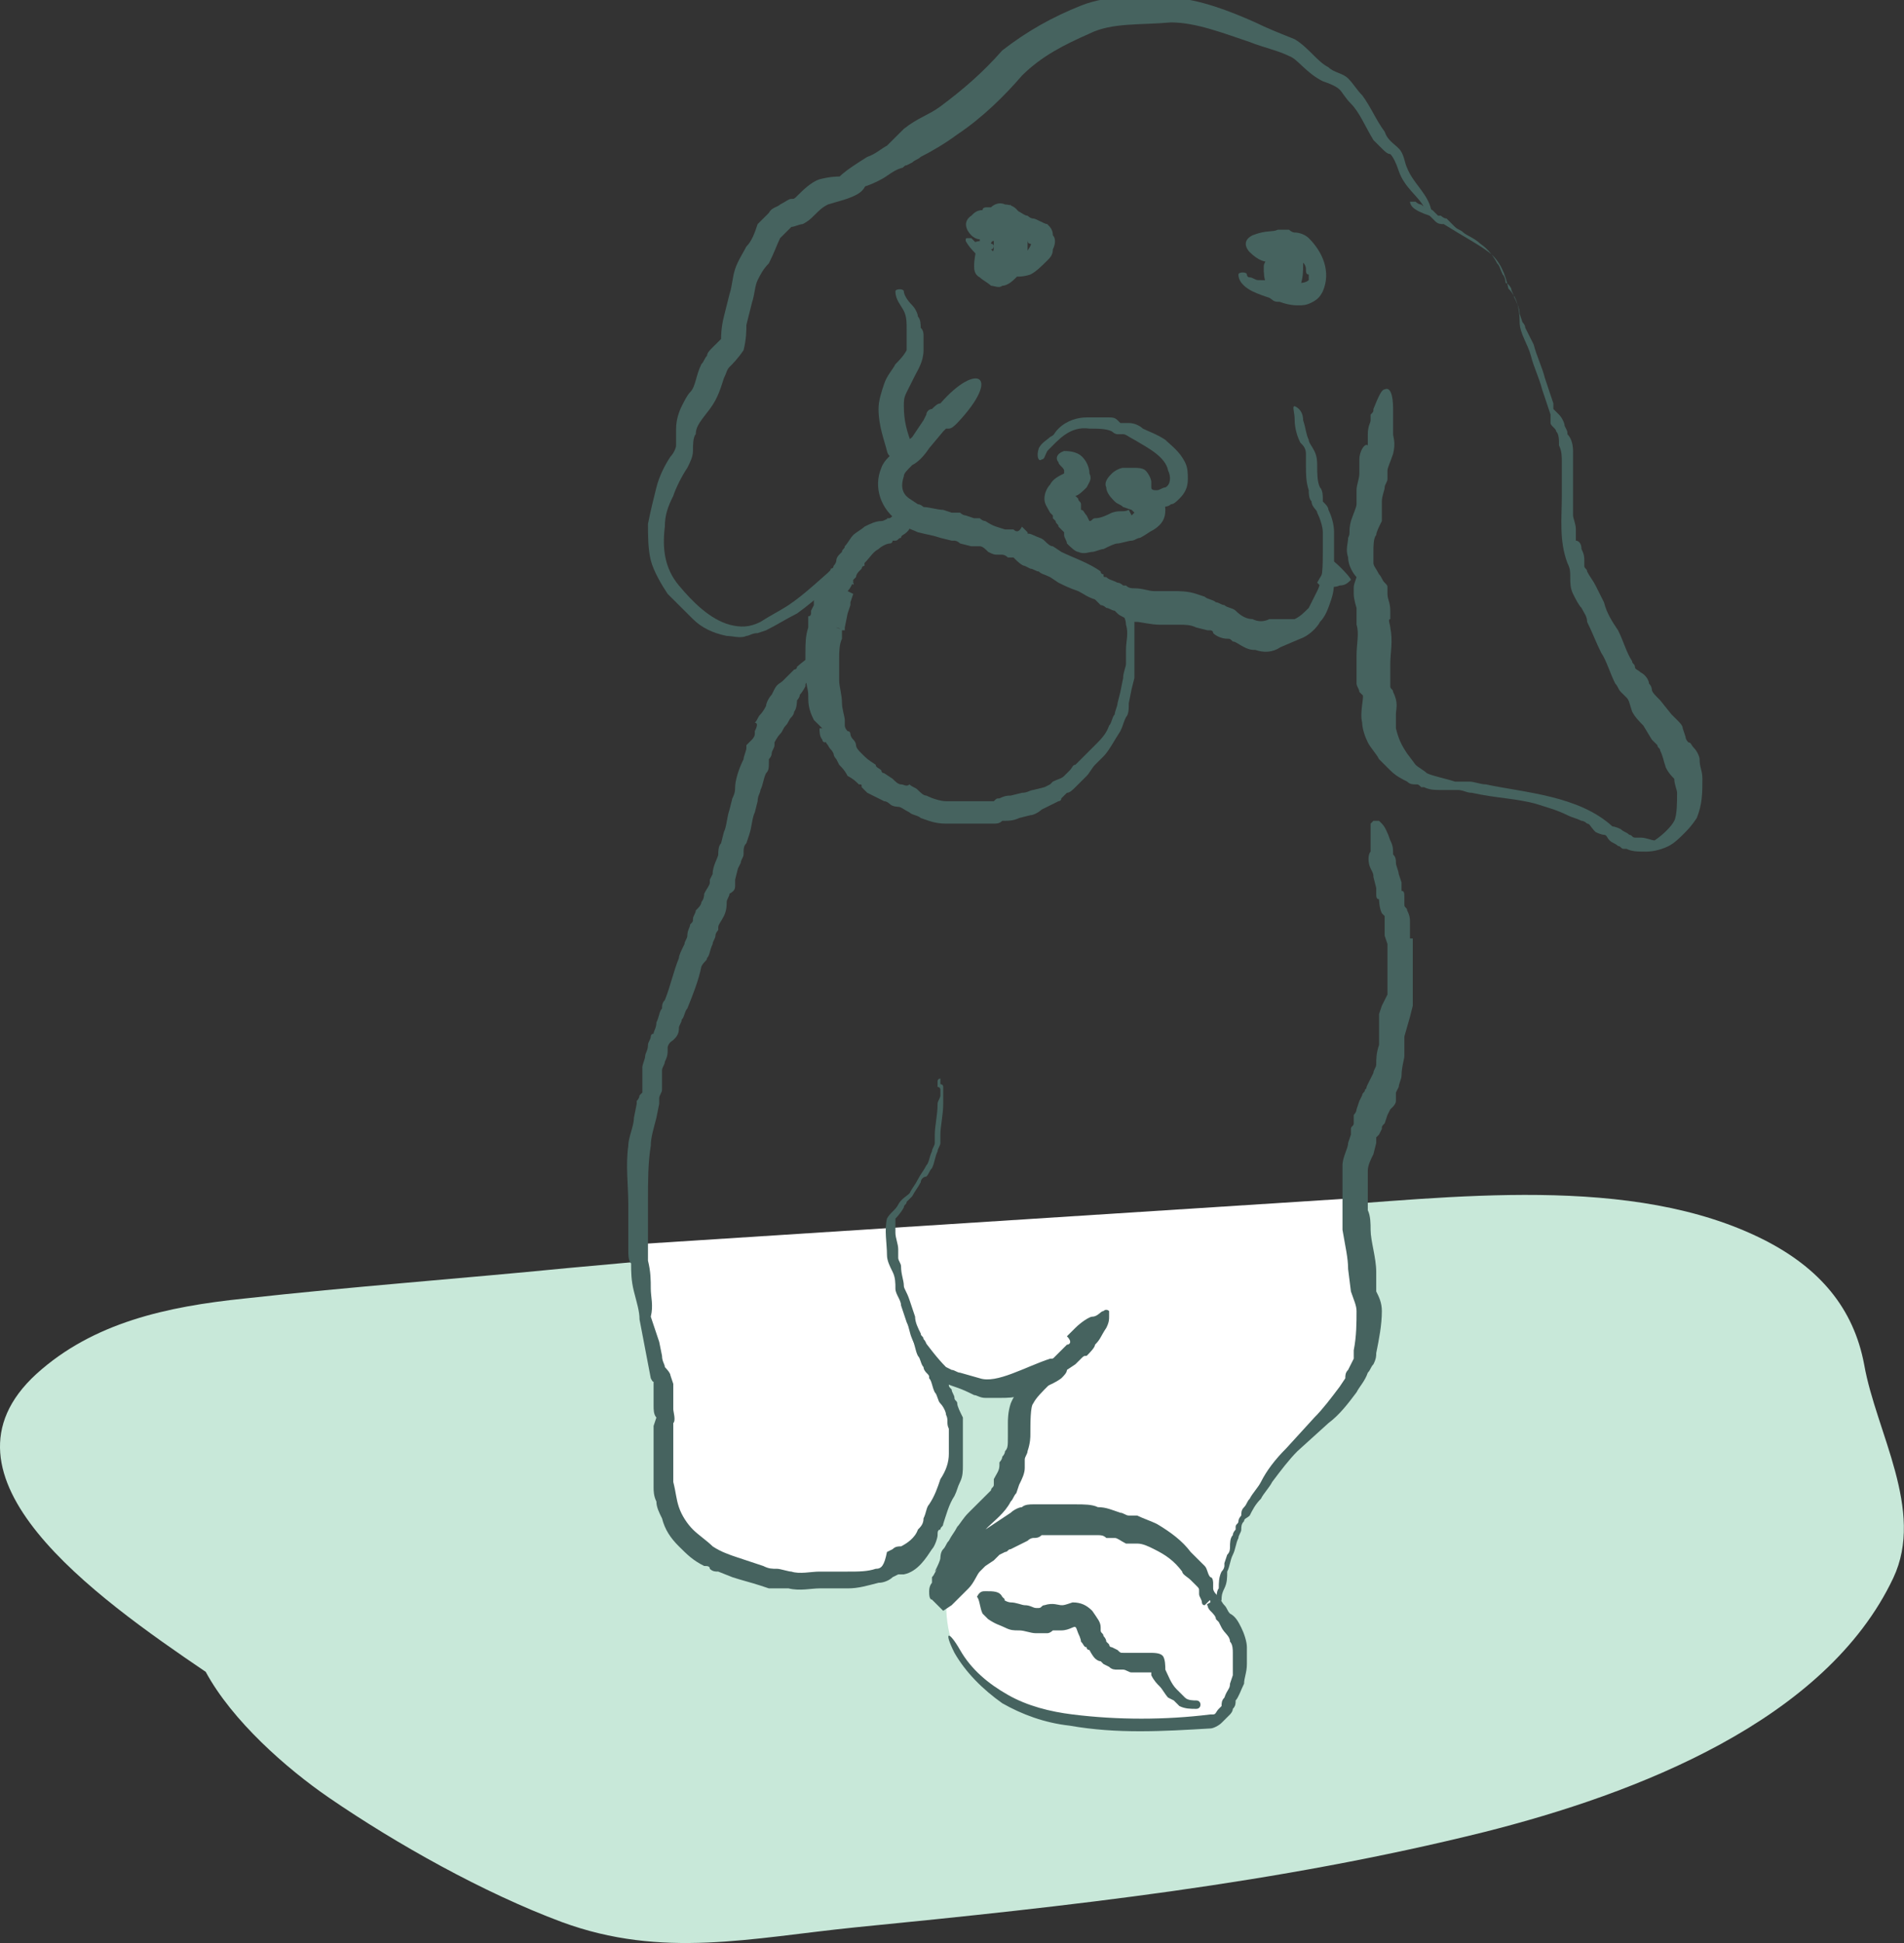 <svg width="147" height="150" viewBox="0 0 147 150" fill="none" xmlns="http://www.w3.org/2000/svg">
<rect x="0" y="0" width="147" height="150" fill="#333333" stroke="none"/>
<path d="M143.928 105.358C143.11 100.964 140.453 97.898 136.264 95.752C126.045 90.541 111.84 92.482 100.804 93.198C81.796 94.526 62.789 96.161 43.781 97.898C35.504 98.716 27.124 99.329 18.847 100.249C12.92 100.862 7.197 102.088 2.803 106.074C-5.781 113.942 7.299 123.242 15.883 129.066C17.927 132.847 22.117 136.526 25.387 138.774C30.599 142.351 37.343 146.132 43.373 148.38C51.139 151.242 57.986 149.607 66.059 148.789C82.614 147.154 98.555 145.417 114.599 141.431C126.351 138.468 140.964 132.847 146.176 121.811C148.629 116.599 144.848 110.57 143.928 105.358Z" fill="#C8E8D9"/>
<path d="M49.606 99.636L49.095 96.059L104.789 92.482L105.811 102.701L104.278 107.3L98.658 112.92L96.103 117.008L95.081 119.563L94.059 123.139L93.548 123.65L95.592 125.694V130.293L93.548 132.847L89.46 133.358L80.774 132.336C79.752 131.996 77.198 130.906 75.154 129.271C73.11 127.636 72.94 124.502 73.11 123.139L74.643 119.052L78.219 112.409L79.241 108.322L77.709 106.789H73.621L71.066 103.723L73.621 108.322V112.92L71.577 118.03L68.511 121.606L59.825 122.117L53.694 120.074L51.139 115.986V110.876L50.628 104.745L49.606 99.636Z" fill="white"/>
<g clip-path="url(#clip0_224_1587)">
<path d="M70.433 34.386C69.999 33.305 69.782 32.44 69.782 31.359C69.782 30.926 69.782 30.71 69.999 30.277C70.216 29.845 70.433 29.412 70.65 28.98C70.868 28.547 71.302 27.898 71.302 27.033C71.302 26.601 71.302 26.385 71.302 25.952C71.302 25.736 71.302 25.52 71.085 25.303C71.085 25.087 71.085 24.654 70.868 24.438C70.868 24.222 70.65 23.789 70.433 23.573C69.999 23.141 69.782 22.708 69.782 22.492C69.782 22.276 69.131 22.276 69.131 22.492C69.131 23.141 69.565 23.573 69.782 24.006C69.999 24.438 69.999 24.871 69.999 25.52C69.999 25.736 69.999 26.168 69.999 26.385C69.999 26.601 69.999 26.817 69.999 27.033C69.782 27.466 69.348 27.898 69.131 28.115C68.914 28.547 68.48 28.98 68.263 29.629C68.046 30.277 67.828 30.926 67.828 31.575C67.828 32.873 68.263 33.954 68.48 34.819C68.697 35.9 70.65 35.468 70.433 34.386Z" fill="#46635F"/>
<path d="M63.27 13.841C62.618 14.057 61.967 14.706 61.533 15.139C61.316 15.355 61.316 15.355 61.099 15.355C60.882 15.355 60.664 15.571 60.23 15.787C60.013 16.004 59.579 16.004 59.362 16.436C58.928 16.869 58.711 17.085 58.494 17.301C58.276 17.95 58.059 18.599 57.625 19.032C57.408 19.464 56.974 20.113 56.757 20.762C56.54 21.41 56.54 22.059 56.323 22.708L55.889 24.438C55.672 25.303 55.672 25.952 55.672 26.168C55.672 26.168 55.454 26.385 55.02 26.817C54.803 27.033 54.586 27.25 54.586 27.466C54.369 27.682 54.369 27.898 54.152 28.115C53.718 28.98 53.718 29.845 53.283 30.277C53.066 30.494 52.849 30.926 52.632 31.359C52.415 31.791 52.198 32.44 52.198 33.089C52.198 33.738 52.198 33.954 52.198 34.386C52.198 34.603 51.981 35.035 51.764 35.252C51.33 35.9 50.895 36.765 50.678 37.63C50.461 38.495 50.244 39.361 50.027 40.442C50.027 41.307 50.027 42.388 50.244 43.253C50.461 44.118 51.113 45.2 51.547 45.849C52.198 46.497 52.849 47.146 53.501 47.795C54.152 48.444 55.02 48.876 56.106 49.093C56.54 49.093 57.191 49.309 57.625 49.093C57.842 49.093 58.059 48.876 58.494 48.876L59.145 48.66C60.013 48.228 60.664 47.795 61.533 47.362C63.053 46.281 64.355 44.984 65.44 43.902C66.743 42.821 68.046 41.523 69.131 40.442C70.216 39.577 69.782 39.144 68.697 40.009C67.394 41.091 66.092 42.172 64.789 43.47C63.487 44.551 62.184 45.849 60.882 46.714C60.23 47.146 59.362 47.579 58.711 48.011C57.842 48.444 57.191 48.444 56.323 48.228C54.803 47.795 53.501 46.497 52.415 45.2C51.33 43.902 51.113 42.388 51.33 40.658C51.33 39.793 51.547 39.144 51.981 38.279C52.198 37.63 52.632 36.765 53.066 36.117C53.283 35.684 53.501 35.252 53.501 34.819C53.501 34.386 53.501 33.738 53.718 33.521C53.718 32.873 54.152 32.44 54.803 31.575C55.454 30.71 55.672 29.845 55.889 29.196C56.106 28.764 56.106 28.547 56.323 28.331C56.54 28.115 56.974 27.682 57.408 27.033C57.625 26.168 57.625 25.52 57.625 25.087L58.059 23.357C58.276 22.708 58.276 22.059 58.494 21.627C58.711 21.194 58.928 20.762 59.362 20.329C59.796 19.464 60.013 18.815 60.23 18.383C60.664 17.95 60.664 17.95 61.099 17.518C61.316 17.518 61.75 17.301 61.967 17.301C62.401 17.085 62.618 16.869 62.835 16.653C63.27 16.22 63.487 16.004 63.921 15.787C64.572 15.571 65.657 15.355 66.309 14.922C66.96 14.49 66.96 13.841 66.743 13.841C66.743 13.625 66.309 13.625 65.875 13.625C65.657 13.625 65.44 13.625 65.006 13.625C64.572 13.625 64.138 13.625 63.27 13.841Z" fill="#46635F"/>
<path d="M68.046 13.841C68.48 13.625 68.914 13.192 69.565 12.976C69.782 12.976 69.782 12.76 69.999 12.76L70.433 12.543C70.65 12.327 70.868 12.327 71.085 12.111C71.953 11.678 73.038 11.03 73.907 10.381C75.861 9.083 77.597 7.353 78.9 5.839C80.419 4.325 82.156 3.46 84.11 2.595C85.847 1.73 88.018 1.946 90.406 1.73C92.359 1.73 94.53 2.595 96.484 3.244C97.57 3.677 98.655 3.893 99.523 4.325C100.175 4.542 100.826 5.623 102.128 6.272C102.78 6.488 103.214 6.704 103.431 6.921C103.648 7.137 103.865 7.569 104.299 8.002C104.95 8.651 105.385 9.732 106.036 10.813C106.253 11.03 106.47 11.246 106.687 11.462C106.904 11.678 107.121 11.895 107.338 11.895C107.556 12.111 107.773 12.543 107.99 13.192C108.424 14.49 109.509 15.139 109.944 16.004C110.161 16.436 110.378 16.653 110.378 16.653C110.595 16.653 110.595 16.436 110.378 15.787C109.944 14.706 109.075 14.057 108.641 12.976C108.424 12.543 108.424 11.895 107.99 11.462C107.556 11.03 107.121 10.813 106.904 10.165C106.253 9.299 105.819 8.218 105.168 7.353C104.733 6.921 104.516 6.488 104.082 6.055C103.648 5.623 102.997 5.623 102.563 5.19C101.694 4.758 101.043 3.677 99.957 3.028C98.872 2.595 97.787 2.163 96.918 1.73C94.964 0.865 92.793 4.27663e-06 90.406 -0.216C89.32 -0.216 88.235 -0.216 86.932 -0.216C85.847 -0.216 84.544 4.29153e-06 83.459 0.433C81.288 1.298 79.334 2.379 77.38 3.893C75.861 5.623 74.341 6.921 72.604 8.218C71.736 8.867 70.868 9.083 69.782 9.948C69.348 10.381 69.131 10.597 68.914 10.813L68.697 11.03L68.48 11.246C68.046 11.462 67.611 11.895 66.96 12.111C65.223 13.192 64.355 13.841 64.572 14.274C64.572 14.706 66.092 14.922 68.046 13.841Z" fill="#46635F"/>
<path d="M82.156 36.549C81.722 36.765 81.288 36.982 81.071 37.414C80.854 37.63 80.637 38.063 80.637 38.495C80.637 38.928 80.854 39.144 81.071 39.577L81.288 39.793C81.288 39.793 81.288 39.793 81.288 40.009L81.505 40.226C81.505 40.442 81.722 40.442 81.722 40.658L82.156 41.091C82.156 41.307 82.156 41.091 82.156 41.307C82.156 41.523 82.373 41.739 82.373 41.956C82.59 42.172 83.025 42.605 83.242 42.605C83.676 42.821 84.11 42.605 84.327 42.605C84.544 42.605 84.978 42.388 85.195 42.388C85.63 42.172 86.064 41.956 86.281 41.956C86.498 41.956 87.149 41.739 87.366 41.739C87.583 41.739 87.8 41.523 88.018 41.523C88.452 41.307 88.669 41.091 89.103 40.874C89.754 40.442 89.971 40.009 89.971 39.361C89.971 38.712 89.537 38.063 89.103 37.847C88.669 37.63 87.366 37.63 87.366 37.63C87.149 37.63 87.149 37.63 87.149 37.414C86.932 37.414 86.932 37.63 86.932 37.63C86.932 37.63 87.149 37.63 87.149 37.847C87.149 37.847 87.149 37.847 87.366 37.847C87.583 37.847 87.583 37.847 87.8 37.847V38.063C87.8 38.279 88.018 38.495 88.018 38.495C88.452 38.928 88.886 39.144 89.537 39.144C89.754 39.144 90.189 39.144 90.406 38.928C90.623 38.928 90.84 38.712 91.057 38.495C91.491 38.063 91.708 37.63 91.708 36.982C91.708 36.549 91.708 36.117 91.491 35.684C91.057 34.819 90.406 34.386 89.971 33.954C89.32 33.521 88.669 33.305 88.235 33.089C88.018 32.873 87.583 32.656 87.149 32.656C86.932 32.656 86.932 32.656 86.715 32.656H86.498V32.873C86.498 32.873 86.498 32.873 86.498 33.089C86.498 33.089 86.498 33.089 86.498 32.873V32.656C86.498 32.656 86.498 32.656 86.281 32.44C86.064 32.224 85.847 32.224 85.63 32.224C85.412 32.224 85.195 32.224 84.978 32.224C84.544 32.224 84.327 32.224 83.893 32.224C83.242 32.224 82.373 32.44 81.722 33.089C81.288 33.521 81.505 33.521 81.071 33.738C80.854 33.954 80.419 34.17 80.202 34.603C79.985 35.252 80.202 35.684 80.419 35.468C80.637 35.468 80.637 35.252 80.854 34.819C81.722 33.954 82.59 32.873 84.11 33.089C84.761 33.089 85.412 33.089 85.847 33.305C85.847 33.305 86.064 33.521 86.281 33.521C86.498 33.521 86.715 33.521 86.715 33.521C86.932 33.521 87.149 33.738 87.583 33.954C88.669 34.603 89.971 35.252 90.189 36.333C90.406 36.765 90.406 37.414 89.971 37.63C89.754 37.63 89.537 37.847 89.32 37.847C89.103 37.847 88.886 37.847 88.886 37.63C88.886 37.63 88.886 37.63 88.886 37.414V37.198C88.886 36.982 88.669 36.549 88.452 36.333C88.235 36.117 87.8 36.117 87.583 36.117C87.366 36.117 87.149 36.117 86.715 36.117C86.498 36.117 86.064 36.333 85.847 36.549C85.63 36.765 85.195 37.198 85.412 37.63C85.412 38.063 85.847 38.495 86.064 38.712C86.281 38.928 86.498 38.928 86.715 39.144C87.366 39.361 87.366 39.361 87.366 39.361L87.583 39.577L87.366 39.793L87.149 39.361C86.715 39.577 86.498 39.361 85.847 39.577C85.412 39.793 84.978 40.009 84.544 40.009C84.327 40.009 84.327 40.226 84.11 40.226L83.893 39.793C83.676 39.577 83.676 39.361 83.459 39.361C83.459 39.361 83.459 39.361 83.459 39.144V38.928C83.459 38.712 83.242 38.712 83.242 38.495L83.025 38.279C83.242 38.279 83.676 37.847 83.893 37.63C84.11 37.198 84.327 36.982 84.11 36.549C84.11 35.9 83.676 35.252 83.242 35.035C82.808 34.819 82.373 34.819 82.156 34.819C81.505 35.035 81.505 35.468 81.722 35.684C81.722 35.9 82.156 36.117 82.156 36.333V36.549Z" fill="#46635F"/>
<path d="M72.604 31.142C72.387 31.142 72.17 31.359 71.953 31.575C71.736 31.575 71.519 31.791 71.519 32.008L71.302 32.44L70.433 33.738C70.216 33.954 69.782 34.17 69.348 34.603C68.914 35.035 68.263 35.468 68.046 36.117C67.394 37.63 68.046 39.361 69.348 40.226L69.999 40.658C70.216 40.874 70.433 40.874 70.868 41.091C71.736 41.307 71.953 41.307 72.604 41.523L73.473 41.739H73.69C73.69 41.739 73.907 41.739 74.124 41.956L74.992 42.172H75.427H75.644C75.861 42.172 76.078 42.388 76.295 42.605C76.729 42.821 76.729 42.821 77.163 42.821H77.38C77.38 42.821 77.597 42.821 77.814 43.037C78.031 43.037 78.249 43.037 78.249 43.037C78.249 43.037 78.249 43.037 78.466 43.253C78.466 43.253 78.9 43.686 79.117 43.686L79.551 43.902C79.768 43.902 79.985 44.118 80.202 44.118C80.419 44.335 80.637 44.335 81.071 44.551L81.722 44.983C82.156 45.2 82.59 45.416 83.242 45.632C83.676 45.849 83.893 46.065 84.544 46.281L84.761 46.497L84.978 46.714C85.195 46.714 85.412 46.93 85.412 46.93C85.63 46.93 85.847 47.146 86.064 47.146C86.064 47.146 86.064 47.146 86.281 47.362C86.498 47.579 86.715 47.579 86.932 47.795C87.366 48.011 87.583 48.011 87.8 48.011C88.018 48.011 88.886 48.228 89.537 48.228H91.057C91.491 48.228 91.925 48.228 92.359 48.444L93.228 48.66C93.445 48.66 93.445 48.66 93.445 48.66C93.445 48.66 93.662 48.66 93.662 48.876C93.879 49.093 94.313 49.309 94.747 49.309C94.964 49.309 94.964 49.309 95.181 49.525C95.399 49.525 95.616 49.741 96.05 49.958C96.484 50.174 96.701 50.174 96.918 50.174C97.57 50.39 98.221 50.39 98.872 49.958L100.392 49.309C101.043 49.093 101.694 48.444 101.911 48.011C102.345 47.579 102.563 46.93 102.78 46.281C102.997 45.632 102.997 45.2 102.997 44.551V42.821V41.091C102.997 40.442 102.78 39.793 102.563 39.361C102.563 39.144 102.345 38.928 102.128 38.712C102.128 38.712 102.128 38.712 102.128 38.495C102.128 38.279 102.128 37.847 101.911 37.63C101.694 37.198 101.694 36.549 101.694 35.9C101.694 35.684 101.694 35.252 101.477 34.819C101.26 34.386 101.043 34.17 101.043 33.954C100.826 33.521 100.826 33.089 100.609 32.44C100.609 31.575 99.957 31.359 99.957 31.359C99.74 31.359 99.957 31.791 99.957 32.44C99.957 33.089 100.175 33.738 100.392 34.17C100.609 34.386 100.826 34.603 100.826 35.035C100.826 35.252 100.826 35.684 100.826 35.9C100.826 36.549 100.826 37.198 101.043 37.847C101.043 38.063 101.043 38.495 101.26 38.712C101.26 39.144 101.694 39.361 101.694 39.577C101.911 40.009 102.128 40.658 102.128 41.091V42.605C102.128 43.686 102.128 44.767 101.694 45.632C101.477 46.065 101.26 46.497 101.043 46.93C100.609 47.362 100.392 47.579 99.957 47.795H98.004C97.57 48.011 97.135 48.011 96.701 47.795C96.267 47.795 95.833 47.579 95.399 47.146C95.181 46.93 94.747 46.93 94.53 46.714C94.313 46.714 94.096 46.497 93.879 46.497C93.662 46.281 93.228 46.281 93.011 46.065L92.359 45.849C91.708 45.632 91.057 45.632 90.623 45.632H89.103C88.669 45.632 88.235 45.416 87.583 45.416C87.366 45.416 87.149 45.416 86.932 45.2C86.932 45.2 86.932 45.2 86.715 45.2C86.715 45.2 86.498 44.983 86.281 44.983C85.847 44.767 85.63 44.767 85.412 44.551C85.195 44.551 85.195 44.551 85.195 44.335C85.195 44.335 84.978 44.335 84.978 44.118C84.11 43.47 82.808 43.037 81.939 42.605L81.288 42.172C81.071 42.172 80.854 41.956 80.637 41.739C80.419 41.523 80.202 41.523 79.768 41.307C79.334 41.091 79.334 41.307 79.334 41.091L79.117 40.874L78.9 40.658C78.683 41.091 78.466 41.091 78.249 40.874C78.031 40.874 78.031 40.874 77.814 40.874H77.597C76.946 40.658 76.729 40.658 76.078 40.226C75.861 40.226 75.644 40.009 75.644 40.009H75.209L74.558 39.793C74.558 39.793 74.341 39.793 74.124 39.577C73.907 39.577 73.907 39.577 73.69 39.577H73.473L72.821 39.361C72.387 39.361 71.736 39.144 71.302 39.144C71.302 39.144 71.085 38.928 70.868 38.928L70.216 38.495C69.565 38.063 69.565 37.414 69.782 36.765C69.782 36.549 69.999 36.333 70.433 35.9C70.868 35.684 71.302 35.252 71.736 34.603L72.821 33.305L73.038 33.089C73.038 33.089 73.038 33.089 73.256 33.089C73.473 33.089 73.69 32.873 73.907 32.656C77.38 28.98 75.427 27.898 72.604 31.142Z" fill="#46635F"/>
<path d="M75.861 18.383C76.078 18.383 76.078 18.166 76.295 18.166H76.512H76.729C77.163 18.166 77.597 18.166 77.814 18.166C77.814 18.166 78.031 18.166 78.249 18.383C78.683 18.599 78.9 18.599 79.117 18.599C79.334 18.599 79.117 18.599 79.334 18.599C79.334 18.599 79.334 18.815 79.551 18.815C79.768 18.815 79.117 19.68 78.683 20.113C78.466 20.329 78.466 20.329 78.031 20.329L76.729 20.113C76.295 19.897 76.295 19.897 75.861 19.464C75.644 19.032 75.209 18.599 74.992 18.383H74.775C74.558 18.383 74.558 18.383 74.558 18.599C74.775 19.032 75.209 19.464 75.427 19.68C75.644 20.113 76.078 20.545 76.512 20.762C76.946 20.978 77.38 20.978 77.814 21.194C78.249 21.41 78.9 21.41 79.551 21.194C79.985 20.978 80.419 20.545 80.854 20.113C81.071 19.897 81.288 19.68 81.288 19.248C81.505 18.815 81.505 18.383 81.288 18.166C81.288 17.734 81.071 17.518 80.854 17.301C80.637 17.301 79.985 16.869 79.768 16.869C79.551 16.869 79.334 16.653 79.334 16.653C79.117 16.653 78.9 16.436 78.466 16.22C77.597 16.004 77.163 16.004 76.729 16.004C76.512 16.004 76.512 16.004 76.295 16.004C76.078 16.004 75.861 16.004 75.861 16.22C75.427 16.22 75.209 16.436 74.992 16.653C74.341 17.085 74.558 17.734 74.992 18.166C75.209 18.383 75.644 18.599 75.861 18.383Z" fill="#46635F"/>
<path d="M98.004 20.113C98.004 20.113 98.872 19.897 99.523 19.897V19.68H99.74C99.957 19.68 100.175 19.897 100.175 19.897C100.392 20.113 100.826 20.329 100.826 20.762C100.826 20.978 100.826 21.194 101.043 21.194C101.043 21.41 101.043 21.627 101.043 21.627C101.043 21.627 100.826 21.843 100.392 21.843C100.175 21.843 99.957 21.843 99.74 21.843C99.523 21.843 99.523 21.843 99.306 21.843H98.872C98.221 21.627 97.787 21.627 97.135 21.627C96.918 21.627 96.701 21.41 96.484 21.41C96.267 21.41 96.267 21.194 96.267 21.194C96.267 20.978 95.616 20.978 95.616 21.194C95.616 21.843 96.267 22.276 96.701 22.492C97.135 22.708 97.787 22.924 98.438 23.141C98.872 23.357 99.523 23.573 100.175 23.573C100.609 23.573 100.826 23.573 101.26 23.357C101.694 23.141 101.911 22.924 102.128 22.492C102.78 20.978 102.128 19.464 101.043 18.383C100.826 18.166 100.392 17.95 99.957 17.95C99.74 17.95 99.523 17.734 99.523 17.734C99.306 17.734 98.872 17.734 98.655 17.734C98.221 17.95 97.787 17.734 96.701 18.166C95.833 18.599 96.267 19.248 96.484 19.464C97.135 20.113 97.787 20.329 98.004 20.113Z" fill="#46635F"/>
<path d="M104.95 35.468C104.95 35.684 104.95 35.9 104.95 36.117C104.95 36.333 104.95 36.333 104.95 36.549C104.95 36.982 104.733 37.414 104.733 37.847C104.733 38.063 104.733 38.279 104.733 38.495V38.712C104.733 38.712 104.733 38.712 104.733 38.928C104.733 39.144 104.516 39.577 104.299 40.226C104.082 41.091 104.299 41.091 104.082 41.523C104.082 41.956 103.865 42.388 104.082 43.037C104.082 43.686 104.516 44.335 104.733 44.551C104.516 45.2 104.516 45.2 104.516 45.416V45.632V45.849C104.516 46.281 104.733 46.93 104.733 46.93C104.733 47.146 104.733 47.362 104.733 47.579C104.733 47.795 104.733 48.011 104.733 48.011V48.228C104.95 48.876 104.733 49.741 104.733 50.606C104.733 51.039 104.733 51.472 104.733 51.904V52.337V52.553V52.769C104.733 52.985 104.95 53.202 104.95 53.418L105.168 53.634C105.385 53.634 104.95 54.932 105.168 55.797C105.168 56.229 105.385 56.878 105.602 57.311C105.819 57.743 106.253 58.176 106.47 58.608L106.904 59.041L107.121 59.257L107.338 59.473C107.773 59.906 108.207 60.122 108.641 60.339C108.858 60.555 109.075 60.555 109.292 60.555C109.509 60.555 109.509 60.555 109.726 60.771H109.944C110.378 60.987 110.812 60.987 111.246 60.987C111.463 60.987 111.68 60.987 112.114 60.987C112.331 60.987 112.549 60.987 112.549 60.987C112.983 60.987 113.2 61.204 113.634 61.204C115.588 61.636 117.107 61.636 118.627 62.069C119.278 62.285 120.147 62.501 121.015 62.934C121.449 63.15 121.666 63.15 122.1 63.366C122.318 63.366 122.535 63.583 122.535 63.583C122.752 63.583 122.752 63.799 123.186 64.231C123.62 64.448 123.837 64.448 123.837 64.448C124.054 64.448 124.054 64.664 124.271 64.88C124.488 65.096 124.706 65.096 124.923 65.313C125.14 65.313 125.14 65.529 125.357 65.529H125.574C126.008 65.745 126.442 65.745 127.093 65.745C127.745 65.745 128.396 65.529 128.83 65.313C129.264 65.096 129.699 64.664 129.916 64.448C130.35 64.015 130.567 63.799 131.001 63.15C131.435 62.069 131.435 61.204 131.435 60.122C131.435 59.473 131.218 59.257 131.218 58.608C131.218 58.392 131.001 57.96 130.784 57.743C130.567 57.527 130.567 57.311 130.35 57.311C130.35 57.311 130.133 57.094 130.133 56.878L129.916 56.229C129.916 56.013 129.699 55.797 129.481 55.581L129.047 55.148L128.179 54.067C127.745 53.634 127.528 53.418 127.528 53.202C127.528 53.202 127.528 52.985 127.311 52.769C127.311 52.553 127.093 52.12 126.659 51.904C126.442 51.688 126.225 51.688 126.225 51.472C126.225 51.255 126.008 51.255 126.008 51.039C125.574 50.39 125.357 49.525 124.923 48.66C124.488 48.011 124.054 47.362 123.837 46.497C123.62 46.065 123.403 45.632 123.186 45.2C122.969 44.767 122.752 44.551 122.535 44.118C122.535 43.902 122.318 43.902 122.318 43.686C122.318 43.47 122.318 43.47 122.318 43.253C122.318 43.037 122.318 42.821 122.1 42.388C122.1 41.956 121.883 41.739 121.666 41.739C121.666 41.523 121.666 41.523 121.666 41.523C121.666 41.307 121.666 41.091 121.666 40.874C121.666 40.442 121.449 40.009 121.449 39.793C121.449 38.928 121.449 38.063 121.449 37.414V36.117C121.449 35.684 121.449 35.252 121.449 34.819C121.449 34.17 121.232 33.738 121.015 33.521C121.015 33.305 121.015 33.305 120.798 32.873C120.798 32.656 120.581 32.224 120.364 32.008C119.93 31.575 120.147 31.791 119.93 31.575V31.142L119.712 30.494L119.278 29.196C119.061 28.331 118.627 27.466 118.41 26.601C118.193 26.168 117.976 25.736 117.759 25.303C117.759 25.087 117.542 24.871 117.542 24.871L117.325 24.222C117.325 23.789 117.107 23.357 116.89 22.924C116.89 22.708 116.673 22.492 116.673 22.276C116.456 21.843 116.239 21.843 116.239 21.843C116.239 21.843 116.239 21.41 116.022 21.194C115.805 20.762 115.805 20.545 115.588 20.329C115.371 19.897 114.937 19.248 114.285 18.815C113.851 18.383 113.2 18.166 112.983 17.95C112.766 17.734 112.549 17.734 112.331 17.518C112.114 17.301 111.897 17.085 111.68 16.869C111.463 16.869 111.246 16.653 111.246 16.653C111.246 16.653 111.246 16.653 111.029 16.653C111.029 16.653 110.812 16.436 110.595 16.22C110.161 16.004 109.944 16.004 109.726 15.787C109.509 15.787 109.292 15.571 109.292 15.571C109.075 15.571 108.858 15.571 108.858 15.571C108.858 15.571 108.858 15.787 109.075 16.004C109.292 16.22 109.726 16.436 110.378 16.653C110.595 16.869 110.595 16.869 110.812 17.085C111.029 17.301 111.246 17.301 111.463 17.301C113.2 18.383 114.068 18.815 114.937 19.464C115.805 20.113 116.239 21.194 116.456 22.276C117.107 22.924 117.325 23.789 117.325 24.871C117.325 25.736 117.976 26.601 118.193 27.466C118.41 28.331 118.844 29.196 119.061 30.061L119.495 31.359L119.712 32.008C119.712 32.224 119.712 32.44 119.712 32.656C119.712 32.873 120.147 33.089 120.147 33.305C120.364 33.521 120.364 33.954 120.364 34.386C120.581 34.819 120.581 35.252 120.581 35.684C120.581 36.549 120.581 37.414 120.581 38.279C120.581 40.009 120.364 41.739 121.015 43.47C121.232 43.902 121.232 44.118 121.232 44.551C121.232 44.983 121.232 45.416 121.449 45.849C121.666 46.281 121.883 46.714 122.1 46.93C122.318 47.362 122.535 47.579 122.535 48.011C122.969 48.876 123.186 49.525 123.62 50.39C124.054 51.039 124.271 51.904 124.706 52.769C124.923 52.985 124.923 53.202 125.14 53.418C125.357 53.634 125.574 53.85 125.574 53.85C125.791 54.067 125.791 54.283 126.008 54.932C126.225 55.364 126.659 55.797 126.876 56.013L127.528 57.094L127.962 57.527C127.962 57.743 128.179 57.743 128.179 57.96C128.396 58.392 128.396 58.608 128.613 59.257C128.83 59.69 129.047 59.906 129.264 60.122C129.264 60.555 129.481 60.987 129.481 61.204C129.481 61.852 129.481 62.934 129.264 63.366C129.047 63.799 128.396 64.448 127.745 64.88C127.962 64.88 128.179 64.88 127.745 64.88C127.528 64.88 127.093 64.664 126.659 64.664H126.442H126.225C126.008 64.664 126.008 64.448 125.791 64.448C125.574 64.231 125.357 64.231 125.14 64.015C124.706 63.799 124.488 63.799 124.488 63.799C121.883 61.42 117.759 61.204 114.719 60.555C114.285 60.555 113.851 60.339 113.417 60.339C113.2 60.339 112.983 60.339 112.766 60.339C112.549 60.339 112.331 60.339 112.331 60.339C111.68 60.122 110.595 59.906 110.161 59.69C109.944 59.473 109.509 59.257 109.292 59.041L108.641 58.176C108.207 57.527 107.99 57.094 107.773 56.229C107.773 55.797 107.773 55.581 107.773 55.148C107.773 54.716 107.99 54.283 107.556 53.418C107.556 53.202 107.338 53.202 107.338 52.985V52.553C107.338 52.12 107.338 51.688 107.338 51.255C107.338 50.39 107.556 49.525 107.338 48.444C107.338 48.228 107.121 47.795 107.338 47.795C107.338 47.579 107.338 47.579 107.338 47.146C107.338 46.497 107.121 46.281 107.121 45.849V45.416C107.121 45.2 107.121 45.2 106.904 44.983C106.687 44.767 106.687 44.551 106.47 44.335C106.253 43.902 106.036 43.686 106.036 43.47C106.036 43.253 106.036 43.037 106.036 42.605C106.036 42.172 106.036 41.523 106.253 41.307C106.253 41.091 106.47 40.658 106.687 40.226C106.687 40.009 106.687 40.009 106.687 39.793V39.577V39.361C106.687 39.144 106.687 38.928 106.687 38.712C106.687 38.279 106.904 37.847 106.904 37.63C106.904 37.414 107.121 37.198 107.121 36.982V36.333C107.121 36.117 107.338 35.684 107.556 35.035C107.773 34.17 107.556 33.738 107.556 33.521C107.556 33.305 107.556 33.089 107.556 32.656C107.556 32.656 107.556 32.44 107.556 32.224V32.008C107.556 31.791 107.556 31.791 107.556 31.575C107.556 30.494 107.338 29.845 106.904 30.061C106.687 30.061 106.47 30.494 106.036 31.575C106.036 31.791 106.036 31.791 105.819 32.008V32.224V32.44C105.819 32.656 105.602 32.873 105.602 33.521C105.602 34.17 105.602 34.386 105.602 34.386C105.385 34.17 104.95 34.819 104.95 35.468Z" fill="#46635F"/>
<path d="M102.78 43.253C102.563 43.47 102.345 43.686 102.128 44.118C102.128 44.335 101.911 44.551 101.694 44.983L102.128 45.416C102.563 45.2 102.997 45.416 103.431 45.2C103.865 45.2 104.082 44.984 104.299 44.767C104.299 44.551 102.78 43.037 102.78 43.253Z" fill="#46635F"/>
<path d="M75.209 20.545C75.209 20.762 75.209 21.194 75.644 21.41C75.861 21.627 76.295 21.843 76.512 22.059C76.729 22.059 77.163 22.276 77.38 22.059C77.814 22.059 78.249 21.627 78.466 21.41L79.117 20.545C79.334 20.329 79.334 20.113 79.334 19.68C79.334 19.464 79.334 19.248 79.334 19.032V18.599C79.334 18.383 79.334 17.95 79.334 17.734C79.334 17.301 79.117 16.869 78.683 16.436C78.466 16.004 78.031 15.787 77.597 15.787C77.163 15.571 76.729 15.787 76.512 16.004C76.295 16.22 76.078 16.436 75.861 16.869C75.644 17.301 75.644 17.95 75.644 18.599C75.644 19.248 75.644 19.897 76.078 20.545C76.295 20.762 76.512 20.978 76.729 20.978C76.946 20.978 77.597 21.194 77.814 20.978C78.9 20.329 78.9 18.599 78.683 17.734C78.466 17.301 78.466 17.085 78.466 16.869C78.466 16.653 78.249 16.22 78.249 16.436C78.249 16.22 78.031 16.004 78.031 15.787L77.597 16.22C77.597 16.22 77.597 16.436 77.814 16.436L78.249 16.869L78.466 17.518C78.683 17.518 78.466 17.734 78.466 17.95L78.249 18.599L77.814 19.897C77.597 20.329 77.38 20.978 77.38 20.762C77.38 20.762 77.38 20.762 77.597 20.762C77.814 20.762 78.031 20.762 78.031 20.762C78.249 20.762 78.249 20.762 78.466 20.329C78.683 20.113 78.683 19.897 78.9 19.464C78.9 19.248 78.9 19.248 78.9 19.032V18.815C78.9 18.383 78.9 18.166 78.683 17.518L78.466 16.653L77.597 16.869C77.163 17.301 77.163 17.301 76.946 17.518C76.729 17.734 76.729 17.734 76.729 17.95C76.512 17.95 76.295 18.383 76.295 18.815C76.295 19.248 76.295 19.464 76.512 19.897C76.729 20.329 76.946 20.329 77.163 20.545L77.814 21.194L78.249 20.545C78.683 20.113 78.9 19.68 78.9 18.815C79.117 18.166 78.466 17.301 77.814 17.301C77.163 16.869 76.295 17.301 75.861 18.166C75.427 18.815 75.427 19.68 76.078 20.113C76.078 20.113 76.295 19.897 76.078 19.68C75.861 19.68 75.861 19.897 76.078 19.897C76.078 19.897 76.078 19.897 76.295 19.897H76.512C76.512 19.897 76.729 19.68 76.512 19.248C76.512 19.032 76.512 18.815 76.512 18.815C76.512 18.599 76.729 18.383 76.729 18.599C76.946 18.815 76.946 19.032 76.729 19.032C76.729 19.248 76.729 19.464 76.512 19.464C76.078 19.248 76.295 18.599 76.512 18.383C76.729 18.166 77.163 17.734 77.38 17.95C77.814 17.95 78.031 18.383 77.814 18.815C77.814 19.032 77.597 19.464 77.163 19.68H77.597C77.38 19.248 77.163 19.032 77.163 18.815C77.163 18.599 77.38 18.599 77.38 18.383L77.597 18.166C77.597 18.166 77.597 18.166 77.597 17.95H77.163C77.163 18.166 77.163 18.383 77.163 18.815C77.163 19.032 77.163 19.032 77.163 19.248C77.163 19.248 77.163 19.464 76.946 19.464H76.729L76.512 19.248C76.512 19.032 76.512 19.032 76.512 18.815C76.512 18.815 76.512 18.599 76.729 18.599V18.815C76.729 19.032 76.729 19.248 76.512 19.248C76.512 19.032 76.512 19.68 76.512 19.68C76.512 19.464 76.512 20.113 76.512 19.248V19.032V18.815C76.512 18.815 76.729 18.815 76.729 19.032V19.248V19.464C76.946 19.248 76.295 19.897 76.295 20.113L76.512 20.329C76.512 20.329 76.512 20.545 76.729 20.545C76.729 20.545 76.729 20.545 76.729 20.329C76.729 19.897 76.729 19.897 76.729 20.113C76.729 19.897 76.729 19.464 76.512 19.248C76.295 18.815 76.078 18.599 75.861 18.599C75.644 18.599 75.427 18.599 74.992 18.815C75.644 19.032 75.209 19.464 75.209 20.545Z" fill="#46635F"/>
<path d="M98.221 23.141C98.438 23.357 98.872 23.357 99.306 23.141C99.523 23.141 99.74 22.924 99.957 22.708C100.175 22.492 100.392 22.276 100.392 22.059C100.609 21.41 100.609 20.978 100.609 20.329C100.609 20.113 100.609 20.113 100.392 19.897C100.392 19.68 100.392 19.68 100.175 19.464L99.957 19.248C99.523 19.032 99.306 19.032 99.089 19.032H98.872C98.655 19.032 98.655 19.032 98.438 19.248C98.221 19.464 98.221 19.464 98.004 19.68L97.57 20.545C97.57 20.978 97.57 21.627 97.787 21.843C98.004 22.059 98.221 22.059 98.438 22.276C98.872 22.492 99.523 22.276 99.957 21.843C100.392 21.41 100.609 20.978 100.609 20.545C100.609 20.329 100.609 20.113 100.392 19.897C100.392 19.68 99.957 19.464 99.74 19.248C99.306 19.032 98.872 19.032 98.438 19.032C98.004 19.464 98.004 19.68 97.787 19.897C97.787 20.113 97.57 20.329 97.57 20.545C97.57 20.762 97.57 20.762 97.57 20.978C97.57 21.194 97.787 21.194 97.787 21.41C98.004 21.627 98.438 21.843 98.872 21.843C99.306 21.843 99.306 21.627 99.523 21.41C99.74 21.194 99.957 20.762 99.957 20.113V19.68H99.523C99.089 19.68 98.655 19.897 98.438 20.329C98.438 20.545 98.438 20.762 98.655 20.762C98.872 20.762 98.872 20.762 99.089 20.545C99.089 20.329 99.306 20.329 99.523 20.329C99.523 20.762 98.872 21.194 98.872 20.978C98.655 20.762 99.306 20.329 99.306 20.329C100.175 20.329 99.306 21.194 99.089 20.978C99.089 20.762 99.089 20.762 99.089 20.762C99.74 20.113 99.306 20.545 99.523 20.329C99.523 20.329 99.306 20.545 99.089 20.545C99.089 20.762 99.089 21.194 98.872 21.194H99.089C99.306 21.194 99.306 21.41 99.306 21.41C99.306 21.41 99.306 21.41 99.306 21.194V20.978C99.306 20.978 98.872 21.194 98.438 21.627C97.57 22.059 97.57 22.708 98.221 23.141Z" fill="#46635F"/>
<path d="M66.743 40.658C66.526 40.874 66.092 41.091 65.875 41.307C65.657 41.523 65.44 41.956 65.223 42.172C65.223 42.388 65.006 42.388 65.006 42.605L64.789 42.821C64.789 42.821 64.572 43.037 64.572 43.253C64.572 43.47 64.355 43.686 64.355 43.686C64.355 43.902 64.138 43.902 64.138 43.902C64.138 44.118 63.921 44.118 63.921 44.335C63.921 44.335 63.921 44.335 63.921 44.551C63.921 44.767 63.487 44.984 63.487 45.416C63.27 45.416 63.27 45.632 63.053 45.632C62.835 45.849 62.835 46.281 62.835 46.281V46.714L62.618 47.146V47.362C62.618 47.362 62.618 47.579 62.401 47.579C62.401 48.011 62.401 48.011 62.401 48.228V48.444C62.184 49.093 62.184 49.741 62.184 50.39C62.184 50.606 62.184 51.039 62.184 51.255V51.472V51.904C62.184 52.769 62.401 53.202 62.401 53.634C62.401 54.283 62.401 54.716 62.835 55.581L63.053 55.797L63.487 56.229H63.704H63.921H63.27C63.27 56.446 63.27 56.878 63.487 57.094C63.487 57.094 63.487 57.311 63.704 57.311L63.921 57.094C64.138 56.878 64.138 56.878 64.138 56.878C64.572 56.662 63.487 57.094 63.704 57.094C63.704 57.311 63.921 57.527 63.921 57.527C64.138 57.96 64.138 57.743 64.355 58.176C64.355 58.392 64.572 58.608 64.572 58.608L64.789 59.041C65.006 59.257 65.223 59.474 65.44 59.906C65.875 60.122 66.092 60.339 66.309 60.555C66.526 60.555 66.526 60.555 66.526 60.771C66.526 60.771 66.743 60.987 66.96 61.204L67.828 61.636L68.263 61.852C68.48 61.852 68.697 62.069 68.697 62.069C68.914 62.285 69.348 62.285 69.348 62.285C69.565 62.285 69.782 62.501 70.216 62.718C70.433 62.934 70.868 62.934 71.085 63.15C71.736 63.366 72.17 63.583 73.038 63.583C73.473 63.583 73.69 63.583 74.124 63.583H74.558H74.992H75.861H76.295C76.295 63.583 76.512 63.583 76.729 63.583C76.946 63.583 77.163 63.583 77.38 63.366H77.597C77.814 63.366 78.249 63.366 78.683 63.15L79.551 62.934C79.768 62.934 80.202 62.718 80.419 62.501L81.288 62.069L81.722 61.852C81.722 61.852 81.939 61.852 81.939 61.636C81.939 61.636 81.939 61.636 82.156 61.42C82.156 61.42 82.156 61.42 82.373 61.204C82.59 61.204 82.808 60.987 83.025 60.771C83.242 60.555 83.242 60.555 83.459 60.339C83.459 60.339 83.459 60.339 83.676 60.122L83.893 59.906C84.11 59.69 84.327 59.257 84.544 59.041L85.195 58.392C85.63 57.96 86.064 57.094 86.498 56.446C86.715 56.013 86.715 55.797 86.932 55.364C87.149 55.148 87.149 54.716 87.149 54.283L87.366 53.202L87.583 52.337V51.904C87.583 51.688 87.583 51.472 87.583 51.255C87.583 50.823 87.583 50.39 87.583 50.174C87.583 49.525 87.583 48.876 87.583 48.011C87.583 47.795 87.366 47.362 87.366 47.146C87.366 47.146 87.366 46.714 87.149 46.497C87.149 46.281 86.932 46.281 86.932 46.281C86.932 46.065 86.715 45.849 86.715 45.632C85.847 44.551 85.413 44.984 86.281 45.849C86.498 46.065 86.498 46.281 86.498 46.281C86.498 46.497 86.715 46.497 86.715 46.714C86.715 46.93 86.715 47.146 86.715 47.146C86.715 47.579 86.932 47.795 86.932 48.228C87.149 48.876 86.932 49.525 86.932 50.174C86.932 50.606 86.932 50.823 86.932 51.255C86.932 51.472 86.715 51.904 86.715 52.337L86.498 53.418L86.281 54.283C86.281 54.499 86.064 54.932 86.064 55.148C85.847 55.364 85.847 55.797 85.63 56.013C85.413 56.662 84.978 57.094 84.544 57.527C84.11 57.96 83.459 58.608 83.025 59.041C82.808 59.041 82.808 59.257 82.59 59.474C82.373 59.69 82.373 59.69 82.156 59.906C81.939 60.122 81.722 60.122 81.288 60.339C81.071 60.555 81.071 60.555 81.071 60.555L80.637 60.771L79.768 60.987C79.551 60.987 79.334 61.204 78.9 61.204L78.032 61.42C77.814 61.42 77.597 61.42 77.163 61.636C76.946 61.636 76.946 61.636 76.729 61.852C76.512 61.852 76.512 61.852 76.512 61.852C76.295 61.852 75.861 61.852 75.644 61.852H74.775H74.341H73.907C73.69 61.852 73.256 61.852 73.038 61.852C72.604 61.852 71.953 61.636 71.519 61.42C71.302 61.42 71.085 61.204 70.868 60.987C70.651 60.771 70.433 60.771 70.216 60.555C69.999 60.771 69.782 60.555 69.565 60.555C69.348 60.555 69.131 60.339 68.914 60.122L68.263 59.69C68.263 59.69 68.046 59.69 68.046 59.474C67.828 59.257 67.611 59.257 67.611 59.041C66.96 58.608 66.96 58.608 66.526 58.176C66.309 57.96 66.092 57.743 66.092 57.527C66.092 57.527 66.092 57.311 65.875 57.094C65.657 56.878 65.657 56.662 65.657 56.662C65.657 56.662 65.657 56.446 65.44 56.446C65.44 56.446 65.223 56.229 65.223 56.013V55.797V55.581C65.223 55.364 65.006 54.716 65.006 54.283C65.006 53.634 64.789 52.985 64.789 52.553C64.789 52.337 64.789 52.337 64.789 52.12V51.472C64.789 51.255 64.789 51.039 64.789 50.823C64.789 50.39 64.789 49.741 65.006 49.309C65.006 48.876 65.006 48.66 65.006 48.66C65.006 48.66 65.223 48.66 64.572 48.444C64.572 48.444 64.789 48.444 65.006 48.66C65.223 48.66 65.223 48.66 65.223 48.66V48.444L65.44 47.362L65.657 46.714C65.657 46.497 65.657 46.497 65.657 46.497L65.875 45.849C65.875 45.849 65.44 45.632 65.657 45.849C65.657 45.849 65.657 45.849 65.875 45.849L65.44 45.632C65.657 45.416 65.875 44.984 65.875 44.767H65.44C65.223 44.767 65.223 44.767 65.44 44.767C65.44 44.767 65.657 44.767 65.875 44.984L65.44 44.767C65.44 44.767 66.092 45.416 65.875 44.984V44.767L66.092 44.551C66.092 44.335 66.309 44.118 66.309 44.118L66.526 43.902C66.526 43.902 66.526 43.686 66.743 43.686V43.47C67.177 43.037 67.394 42.605 67.828 42.388C68.046 42.172 68.48 41.956 68.697 41.956C68.914 41.956 68.914 41.739 68.914 41.739C68.914 41.739 68.914 41.739 69.131 41.739C69.348 41.739 69.348 41.523 69.565 41.523C69.565 41.307 69.782 41.307 69.999 41.091C70.216 40.874 70.216 40.874 70.216 40.658C70.216 40.442 70.216 40.442 69.999 40.226C69.999 40.226 69.782 40.009 69.565 40.009C69.348 40.009 69.131 40.009 68.697 40.009C68.697 40.009 68.697 40.009 68.48 40.009L68.697 40.442C68.697 40.442 68.697 40.226 68.697 40.658V40.442V40.009C68.48 40.009 68.263 40.226 68.046 40.226C67.611 40.226 67.177 40.442 66.743 40.658Z" fill="#46635F"/>
<path d="M58.276 56.446V56.662C58.276 56.878 58.059 57.094 58.059 57.094L57.842 57.311L57.625 57.527C57.625 57.743 57.625 57.743 57.625 57.743C57.625 57.96 57.408 58.392 57.408 58.608C56.974 59.473 56.757 60.339 56.757 60.771C56.757 60.987 56.757 61.204 56.54 61.636L56.323 62.501C56.106 63.15 56.106 63.799 55.889 64.231L55.672 65.096C55.454 65.313 55.454 65.745 55.454 65.962C55.454 66.178 55.02 66.826 55.02 67.475L54.803 67.908V68.124C54.803 68.34 54.586 68.557 54.369 68.989C54.369 69.422 54.152 69.638 54.152 69.638C54.152 69.854 53.935 70.07 53.718 70.287C53.718 70.503 53.501 70.719 53.501 70.936C53.501 71.152 53.501 71.152 53.283 71.368C53.283 71.584 53.066 71.801 53.066 72.233C53.066 72.45 52.849 72.666 52.849 72.882C52.632 73.314 52.415 73.747 52.415 73.963C51.981 75.045 51.764 76.126 51.33 77.207C51.113 77.424 51.113 77.64 51.113 77.856C50.895 78.072 50.895 78.505 50.678 78.938C50.678 79.37 50.461 79.586 50.461 79.803C50.244 79.803 50.244 80.019 50.244 80.019C50.244 80.235 50.027 80.451 50.027 80.668C50.027 81.1 49.81 81.316 49.81 81.533C49.81 81.749 49.593 82.181 49.593 82.398C49.593 82.614 49.593 82.83 49.593 83.047V83.479C49.593 83.479 49.593 83.912 49.593 84.128C49.593 84.344 49.593 84.344 49.593 84.344C49.593 84.344 49.593 84.344 49.376 84.56C49.376 84.56 49.376 84.777 49.159 84.993V85.209L48.942 86.291C48.942 86.939 48.508 87.804 48.508 88.453C48.291 89.967 48.508 91.481 48.508 92.995C48.508 93.427 48.508 93.644 48.508 94.076C48.508 94.509 48.508 94.941 48.508 95.374C48.508 95.806 48.508 96.023 48.508 96.455C48.508 96.888 48.508 97.32 48.725 97.537C48.725 98.185 48.725 98.834 48.942 99.699C49.159 100.564 49.376 101.213 49.376 101.862L50.244 106.403C50.461 106.836 50.461 106.62 50.461 106.62V107.052C50.461 107.268 50.461 107.701 50.461 108.134C50.461 108.35 50.461 108.35 50.461 108.566C50.461 108.782 50.461 109.215 50.678 109.431C50.895 109.431 50.895 109.431 50.895 109.431C50.895 109.431 50.461 109.431 50.678 109.431L50.461 110.08V112.459C50.461 112.891 50.461 113.108 50.461 113.54C50.461 113.756 50.461 113.973 50.461 114.189C50.461 114.405 50.461 114.838 50.461 114.838C50.461 115.054 50.461 115.487 50.678 115.919C50.678 116.352 50.895 116.784 51.113 117.217C51.33 118.082 51.764 118.731 52.415 119.379C53.066 120.028 53.501 120.461 54.369 120.893C54.586 120.893 54.803 120.893 54.803 121.11C55.02 121.326 55.237 121.326 55.454 121.326L56.54 121.758C57.191 121.975 58.059 122.191 58.711 122.407L59.362 122.623C59.579 122.623 59.796 122.623 60.013 122.623H60.447C60.664 122.623 60.664 122.623 60.882 122.623C61.75 122.84 62.618 122.623 63.27 122.623C63.704 122.623 63.921 122.623 64.355 122.623C64.789 122.623 65.223 122.623 65.44 122.623C66.309 122.623 66.96 122.407 67.828 122.191C68.263 122.191 68.697 121.975 68.914 121.758L69.348 121.542H69.565H69.782C70.868 121.326 71.519 120.244 71.953 119.596C72.17 119.379 72.387 118.731 72.387 118.514C72.387 118.298 72.387 118.082 72.604 118.082C72.604 117.866 72.821 117.866 72.821 117.649C73.038 117.001 73.256 116.135 73.69 115.487C73.907 115.054 73.907 114.838 74.124 114.405C74.341 113.973 74.341 113.54 74.341 113.108V112.026V111.378C74.341 111.161 74.341 110.945 74.341 110.945C74.341 110.945 74.341 110.945 74.341 110.729C74.341 110.729 74.341 110.512 74.341 110.296C74.341 110.08 74.341 110.08 74.341 109.864C74.341 109.647 74.341 109.647 74.341 109.431C74.124 108.999 73.907 108.566 73.907 108.35C73.907 108.134 73.69 108.134 73.69 107.917C73.69 107.701 73.473 107.485 73.473 107.268C73.256 107.052 73.256 107.052 73.256 106.836C73.256 106.62 73.038 106.403 73.038 106.187C73.038 105.971 72.604 105.755 72.604 105.538C72.604 105.538 72.604 105.538 72.387 105.322L72.17 104.89C72.17 104.89 71.953 104.241 71.736 104.241C71.736 104.241 71.736 104.024 71.519 103.808C71.519 103.808 71.519 103.592 71.302 103.376C71.302 103.159 71.085 103.159 71.085 102.943C70.868 102.511 70.651 102.078 70.651 101.646L70.216 100.348C69.999 99.699 69.782 99.483 69.782 99.267C69.782 98.834 69.565 98.401 69.565 97.753C69.565 97.537 69.348 97.32 69.348 97.104V96.888V96.671V96.455C69.348 96.023 69.131 95.59 69.131 95.157C69.131 94.725 69.131 94.292 69.131 94.076C69.131 94.076 69.565 93.644 69.782 93.211C69.782 92.995 69.999 92.995 69.999 92.779C70.216 92.562 70.433 92.346 70.433 92.346C70.651 91.913 70.868 91.697 71.085 91.265C71.085 91.048 71.302 90.832 71.519 90.832C71.736 90.616 71.736 90.4 71.953 90.183C72.17 89.751 72.17 89.318 72.387 88.886C72.387 88.669 72.604 88.453 72.604 88.237C72.604 88.021 72.604 87.804 72.604 87.588C72.604 86.939 72.821 86.074 72.821 85.209C72.821 84.993 72.821 84.993 72.821 84.777C72.821 84.56 72.821 84.56 72.821 84.344C72.821 84.128 72.821 83.912 72.821 83.912C72.821 83.695 72.604 83.695 72.604 83.695V83.479C72.604 83.263 72.604 83.263 72.604 83.263C72.604 83.263 72.387 83.263 72.387 83.479C72.387 83.479 72.387 83.695 72.387 83.912C72.387 83.912 72.604 83.912 72.604 84.128C72.604 84.128 72.604 84.344 72.604 84.56C72.604 84.777 72.387 84.993 72.387 85.209C72.387 86.074 72.17 86.939 72.17 87.588C72.17 87.804 72.17 88.021 72.17 88.237C72.17 88.453 71.953 88.669 71.953 88.886C71.736 89.318 71.736 89.751 71.519 89.967C71.302 90.4 71.085 90.616 70.868 91.048C70.651 91.481 70.433 91.697 70.216 92.13C69.999 92.346 69.565 92.562 69.348 92.995C69.131 93.427 68.697 93.644 68.48 94.076C68.263 94.941 68.48 96.023 68.48 96.888C68.48 97.32 68.697 97.753 68.914 98.185C69.131 98.618 69.131 99.05 69.131 99.483C69.131 99.915 69.565 100.348 69.565 100.78L69.999 102.078C70.216 102.511 70.216 102.943 70.433 103.376C70.651 103.808 70.651 104.241 70.868 104.673C71.085 104.89 71.085 105.322 71.302 105.538C71.302 105.755 71.519 105.971 71.519 105.971C71.736 106.187 71.736 106.187 71.736 106.403C71.953 106.62 71.953 107.052 72.17 107.485C72.387 107.701 72.387 108.134 72.604 108.35C72.821 108.566 73.038 108.999 73.038 109.215C73.256 109.647 73.038 109.864 73.256 110.296V110.512V110.729V111.161V112.243C73.256 112.891 73.038 113.54 72.604 114.189C72.387 114.838 72.17 115.487 71.736 116.135C71.519 116.352 71.519 116.784 71.302 117.217C71.302 117.649 71.085 117.866 70.868 118.082C70.651 118.731 69.999 119.163 69.565 119.379C69.348 119.379 69.131 119.379 68.914 119.596L68.48 119.812C68.263 120.893 68.046 121.11 67.611 121.11C66.96 121.326 66.309 121.326 65.44 121.326C64.789 121.326 63.921 121.326 63.27 121.326C62.618 121.326 61.75 121.542 61.099 121.326C60.882 121.326 60.23 121.11 60.013 121.11C59.579 121.11 59.362 121.11 58.928 120.893C58.276 120.677 57.625 120.461 56.974 120.245C56.323 120.028 55.672 119.812 55.02 119.379C54.586 118.947 53.935 118.514 53.501 118.082C53.066 117.649 52.632 117 52.415 116.352C52.198 115.703 52.198 115.27 51.981 114.405C51.981 114.189 51.981 113.973 51.981 113.973C51.981 113.756 51.981 113.756 51.981 113.54C51.981 113.108 51.981 112.891 51.981 112.459V110.296C51.981 110.08 51.981 110.296 51.981 109.864C52.198 109.647 51.981 108.999 51.981 108.782C51.981 108.782 51.981 108.782 51.981 108.566C51.981 108.35 51.981 108.134 51.981 107.917C51.981 107.485 51.981 107.052 51.981 106.836L51.764 106.187C51.764 105.971 51.33 105.538 51.33 105.538C51.33 105.322 51.113 105.106 51.113 104.673L50.895 103.592L50.244 101.646C50.461 100.78 50.244 100.132 50.244 99.483C50.244 98.834 50.244 98.185 50.027 97.32C50.027 96.888 50.027 96.671 50.027 96.239C50.027 95.806 50.027 95.59 50.027 95.157C50.027 94.725 50.027 94.509 50.027 94.076C50.027 93.644 50.027 93.211 50.027 92.779C50.027 91.265 50.027 89.751 50.244 88.453C50.244 87.804 50.461 87.156 50.678 86.291L50.895 85.209V84.993V84.777C50.895 84.56 51.113 84.344 51.113 84.128C51.113 83.912 51.113 83.695 51.113 83.479C51.113 83.263 51.113 83.479 51.113 83.263V82.83V82.614C51.113 82.398 51.33 82.181 51.33 81.965C51.547 81.533 51.547 81.316 51.547 81.1C51.547 80.884 51.547 80.884 51.547 80.884C51.547 80.668 51.764 80.451 51.764 80.451C52.415 80.019 52.415 79.586 52.415 79.37C52.415 79.154 52.632 78.938 52.632 78.721C52.849 78.505 52.849 78.072 53.066 77.856C53.501 76.775 53.935 75.694 54.152 74.612C54.369 74.18 54.586 74.18 54.586 73.963C54.803 73.747 54.803 73.314 55.02 72.882C55.02 72.666 55.237 72.45 55.237 72.233C55.237 72.017 55.454 71.801 55.454 71.801V71.584C55.454 71.368 55.672 71.152 55.889 70.719C56.106 70.287 56.106 69.854 56.106 69.638C56.106 69.422 56.323 69.206 56.323 68.989C56.757 68.773 56.757 68.557 56.757 68.34V67.908L56.974 67.043L57.191 66.61C57.191 66.394 57.408 66.178 57.408 65.962C57.408 65.529 57.408 65.313 57.625 65.096L57.842 64.448C58.059 63.799 58.059 63.15 58.276 62.718L58.494 61.852C58.494 61.42 58.711 61.204 58.711 60.987C58.928 60.555 58.928 60.122 59.145 59.69C59.362 59.473 59.362 59.257 59.362 58.825V58.608C59.362 58.608 59.579 58.392 59.579 58.176C59.579 57.96 59.796 57.743 59.796 57.527V57.311C59.796 57.311 60.013 56.878 60.23 56.662C60.447 56.446 60.447 56.229 60.664 56.013C60.882 55.797 60.882 55.581 61.099 55.364C61.316 55.148 61.316 54.932 61.316 54.932C61.533 54.716 61.533 54.067 61.533 54.067C61.533 54.067 61.75 53.85 61.75 53.634C61.967 53.418 62.184 52.985 62.184 52.985C62.184 52.769 62.184 52.769 62.401 52.553C62.618 52.337 62.618 52.12 62.618 51.904C63.053 50.823 63.27 49.958 61.533 51.472C61.533 51.688 61.316 51.688 61.316 51.688C61.316 51.688 61.099 51.904 60.882 52.12C60.664 52.337 60.664 52.337 60.447 52.553C60.23 52.769 60.013 52.769 59.796 53.202C59.579 53.634 59.579 53.634 59.579 53.634C59.362 53.85 59.145 54.283 59.145 54.499C59.145 54.499 58.928 54.932 58.711 55.148C58.494 55.364 58.494 55.581 58.276 55.797C58.494 55.797 58.494 56.013 58.276 56.446Z" fill="#46635F"/>
<path d="M105.819 67.043C106.036 67.475 106.036 67.475 106.036 67.692L106.253 68.557C106.253 68.557 106.253 68.773 106.253 68.989C106.253 69.206 106.253 69.422 106.47 69.422C106.47 69.422 106.47 70.07 106.687 70.503L106.904 70.719C106.904 70.936 106.904 71.368 106.904 71.584V71.801C106.904 71.801 106.904 72.017 106.904 72.233L107.121 72.882C107.121 73.531 107.121 73.963 107.121 74.612V75.045V75.261V75.477C107.121 75.91 107.121 76.126 107.121 76.342V76.775L106.687 77.64L106.47 78.289V78.721V78.938V79.154C106.47 79.586 106.47 79.802 106.47 80.019C106.47 80.235 106.47 80.235 106.47 80.235V80.668C106.253 81.316 106.253 81.749 106.253 82.181C106.253 82.398 106.036 82.614 106.036 82.83L105.819 83.263L105.602 83.695C105.385 84.128 105.602 83.912 105.385 84.128C105.385 84.344 105.168 84.344 105.168 84.56L104.95 84.993L104.733 85.642C104.733 85.858 104.516 86.074 104.516 86.074V86.723C104.516 86.939 104.299 86.939 104.299 87.156V87.372V87.588L104.082 88.237C104.082 88.669 103.648 89.318 103.648 89.967C103.648 90.183 103.648 90.4 103.648 90.616C103.648 90.832 103.648 91.265 103.648 91.481V92.346V92.779C103.648 92.995 103.648 93.211 103.648 93.211V94.076C103.648 94.292 103.648 94.509 103.648 94.941C103.865 96.239 104.082 97.104 104.082 97.969L104.299 99.699C104.516 100.348 104.733 100.78 104.733 101.213C104.733 102.078 104.733 103.159 104.516 104.241V104.673C104.516 104.89 104.516 104.89 104.516 104.89L104.299 105.322L104.082 105.755C103.865 105.971 103.865 106.187 103.865 106.403L103.431 107.052C102.78 107.917 102.128 108.782 101.477 109.431L99.306 111.81C98.438 112.675 97.787 113.54 97.352 114.405C97.135 114.838 96.701 115.27 96.484 115.703C96.267 115.919 96.267 116.135 96.05 116.352C95.833 116.568 95.833 116.784 95.833 117C95.833 117 95.616 117.217 95.616 117.433C95.616 117.649 95.399 117.649 95.399 117.866V118.082C95.399 118.082 95.181 118.298 95.181 118.514C94.964 118.731 94.964 119.163 94.964 119.379C94.964 119.596 94.964 119.812 94.747 120.028L94.53 120.677V120.893C94.53 120.893 94.53 121.11 94.313 121.326C94.096 121.758 94.096 122.191 94.096 122.623C93.879 122.84 93.879 123.705 94.096 123.488C94.096 123.488 94.313 123.705 94.313 123.488C94.313 123.272 94.313 123.056 94.53 122.623C94.747 122.191 94.747 121.758 94.747 121.326C94.964 120.893 94.964 120.461 95.181 120.028C95.399 119.596 95.399 119.163 95.616 118.731C95.616 118.514 95.833 118.298 95.833 118.082C95.833 117.866 95.833 117.649 96.05 117.433C96.05 117.217 96.267 117.217 96.484 117C96.701 116.568 96.918 116.135 97.352 115.703C97.57 115.27 98.004 114.838 98.221 114.405C98.872 113.54 99.523 112.675 100.175 112.026L102.563 109.864C103.431 109.215 104.082 108.35 104.733 107.485C104.95 107.052 105.385 106.62 105.602 105.971C105.819 105.755 105.819 105.538 106.036 105.322C106.253 104.89 106.253 104.673 106.253 104.457C106.47 103.376 106.687 102.294 106.687 101.213C106.687 100.564 106.47 100.132 106.253 99.699V98.185C106.253 97.104 105.819 95.806 105.819 94.941C105.819 94.509 105.819 93.86 105.602 93.427C105.602 92.995 105.602 92.346 105.602 91.913C105.602 91.697 105.602 91.481 105.602 91.265C105.602 91.048 105.602 90.616 105.602 90.4C105.602 89.967 105.819 89.535 106.036 89.102L106.253 88.237V88.021V87.804L106.47 87.588L106.687 87.156C106.687 86.939 106.687 86.939 106.904 86.723L107.121 86.074L107.338 85.642C107.338 85.642 107.338 85.642 107.556 85.425C107.556 85.425 107.773 85.209 107.773 84.993C107.773 84.777 107.773 84.56 107.773 84.56V84.344L107.99 83.912C107.99 83.695 108.207 83.263 108.207 83.047C108.207 82.398 108.424 81.749 108.424 81.533V81.316V81.1C108.424 80.884 108.424 80.668 108.424 80.668C108.424 80.451 108.424 80.235 108.424 80.019L108.858 78.505L109.075 77.64V77.207C109.075 77.207 109.075 76.775 109.075 76.558C109.075 76.126 109.075 75.91 109.075 75.694V75.477V75.261V74.828C109.075 74.612 109.075 73.963 109.075 73.314C109.075 73.098 109.075 72.882 109.075 72.882V72.666V72.45C109.292 72.45 108.641 72.45 108.641 72.45C108.858 72.45 108.858 72.45 108.858 72.45V72.233C108.858 72.017 108.858 71.801 108.858 71.801C108.858 71.584 108.858 71.368 108.858 71.152C108.858 70.936 108.858 70.719 108.641 70.287C108.641 70.07 108.424 70.07 108.424 69.854V69.638C108.424 69.638 108.424 69.854 108.424 69.206C108.424 68.989 108.424 68.773 108.207 68.773V68.557C108.207 68.34 108.207 68.124 108.207 68.124L107.99 67.475C107.99 67.259 107.773 66.826 107.773 66.61C107.773 66.394 107.773 66.178 107.556 65.962C107.556 65.529 107.556 65.313 107.338 64.88C107.121 64.231 106.904 63.799 106.687 63.583L106.47 63.366H106.253H106.036L105.819 63.583V63.799V64.015C105.819 64.231 105.819 64.448 105.819 65.096C105.819 65.313 105.819 65.529 105.819 65.745C105.602 65.962 105.602 66.61 105.819 67.043Z" fill="#46635F"/>
<path d="M81.939 104.241L81.505 104.673L81.071 105.106L79.985 105.971C79.334 106.62 78.466 107.268 78.032 108.35C77.814 108.999 77.814 109.647 77.814 109.864V110.945C77.814 111.594 77.814 111.81 77.597 112.026C77.597 112.026 77.597 112.243 77.38 112.459C77.38 112.675 77.163 112.891 77.163 112.891V113.108C77.163 113.54 76.946 113.756 76.729 114.189V114.622C76.729 114.838 76.512 114.838 76.512 115.054C76.078 115.487 75.427 116.135 74.775 116.784C74.341 117.217 74.124 117.649 73.907 117.866C73.69 118.298 73.473 118.514 73.256 118.947C73.038 119.163 73.038 119.379 72.821 119.596C72.604 119.812 72.604 120.244 72.604 120.244C72.604 120.461 72.387 120.893 72.17 121.326L72.387 121.11C72.17 121.326 72.17 121.542 71.953 121.758C71.953 121.758 71.953 121.975 71.953 122.191C71.953 122.407 71.953 122.407 71.953 122.407L72.821 122.623C72.821 122.623 71.953 121.758 72.17 121.975C72.17 121.975 71.953 121.975 71.953 122.191C71.953 122.191 71.736 122.407 71.736 122.84C71.736 123.056 71.736 123.488 71.953 123.488C72.17 123.705 72.17 123.705 72.387 123.921L72.821 124.354L73.473 123.921C73.907 123.488 74.124 123.272 74.124 123.272L74.775 122.623C75.209 122.191 75.427 121.542 75.644 121.326C75.861 121.11 75.861 121.11 76.078 120.893L76.729 120.461L76.946 120.244C76.946 120.244 76.946 120.244 77.163 120.028L77.597 119.812C77.814 119.812 77.814 119.596 78.032 119.596L79.334 118.947C79.551 118.731 79.768 118.731 79.768 118.731C79.985 118.731 80.202 118.731 80.419 118.514C81.288 118.514 82.373 118.514 83.459 118.514C84.11 118.514 84.327 118.514 84.761 118.514C84.978 118.514 85.195 118.514 85.413 118.731H85.847H86.064C86.281 118.731 86.498 118.947 86.932 119.163H87.149H87.366H87.8C88.235 119.163 88.669 119.379 89.103 119.596C89.971 120.028 90.623 120.461 91.274 121.326C91.274 121.542 91.708 121.758 91.925 121.975C92.142 122.191 92.359 122.407 92.359 122.407C92.576 122.623 92.576 122.623 92.576 122.84C92.576 122.84 92.576 122.84 92.576 123.056C92.576 123.272 92.794 123.488 92.794 123.705C92.794 123.705 92.794 123.921 93.011 123.921L93.228 123.705C93.445 123.488 93.445 123.488 93.445 123.705C93.011 123.921 93.228 123.921 93.228 123.921C93.228 123.921 93.228 124.137 93.445 124.354C93.662 124.57 93.879 124.786 93.879 125.002C93.879 125.002 93.879 125.002 94.096 125.219L94.313 125.651C94.53 126.084 94.964 126.3 94.964 126.733C95.181 126.949 95.181 127.381 95.181 127.598V127.814C95.181 128.03 95.181 128.03 95.181 128.246C95.181 128.463 95.181 128.679 95.181 128.895C95.181 128.895 95.181 128.895 95.181 129.111V129.328L94.964 129.977C94.964 130.409 94.747 130.409 94.53 131.058C94.313 131.274 94.313 131.49 94.313 131.707L94.096 131.923C93.879 132.139 93.879 132.355 93.662 132.355C93.662 132.355 93.662 132.355 93.445 132.355C89.971 132.788 86.281 132.788 82.808 132.355C81.071 132.139 79.334 131.707 77.814 130.842C76.295 129.977 74.992 128.895 74.124 127.381C73.256 125.867 72.821 125.867 73.69 127.598C74.558 129.111 75.861 130.409 77.38 131.49C78.9 132.355 80.637 133.004 82.59 133.221C86.281 133.869 89.754 133.653 93.445 133.437C93.662 133.437 94.096 133.221 94.313 133.004C94.53 132.788 94.747 132.572 94.747 132.572L94.964 132.355C94.964 132.355 95.181 132.139 95.181 131.923C95.399 131.707 95.399 131.49 95.399 131.274C95.616 131.058 95.833 130.409 96.05 129.977C96.05 129.544 96.267 129.111 96.267 128.463C96.267 128.246 96.267 128.03 96.267 127.814V127.598C96.267 127.381 96.267 127.381 96.267 127.165C96.267 126.733 96.05 126.084 95.833 125.651C95.616 125.219 95.399 124.786 94.964 124.57C94.747 124.354 94.747 124.137 94.53 123.921C94.313 123.705 94.313 123.488 94.096 123.488C94.096 123.488 94.096 123.272 93.879 123.056C93.879 123.056 93.662 122.84 93.662 122.623V122.407V122.191C93.662 122.191 93.662 121.758 93.445 121.758C93.228 121.542 93.228 121.11 93.011 120.893C92.576 120.461 92.359 120.244 91.925 119.812C91.274 118.947 90.406 118.298 89.32 117.649C88.886 117.433 88.235 117.217 87.8 117H87.366H87.149C86.932 117 86.715 116.784 86.498 116.784C85.847 116.568 85.413 116.352 84.761 116.352C84.327 116.135 83.676 116.135 83.025 116.135C81.939 116.135 81.071 116.135 79.768 116.135C79.551 116.135 79.117 116.135 78.9 116.352C78.683 116.352 78.249 116.568 78.032 116.784L76.729 117.649L76.078 118.082C75.861 118.082 75.861 118.298 75.644 118.298L75.209 118.947L74.558 119.379C74.341 119.596 74.124 119.812 73.907 120.028C73.473 120.461 73.256 120.893 73.038 121.11L72.604 121.542C72.387 121.758 72.387 121.758 72.17 121.975H73.038C72.821 122.191 72.821 122.407 72.604 122.407C73.256 123.056 73.038 123.056 73.473 122.623V122.407V122.191L73.69 121.975C73.907 121.542 74.124 121.326 74.341 120.677C74.341 120.461 74.341 120.244 74.558 120.244C74.558 120.028 74.775 120.028 74.775 119.812C74.992 119.596 75.209 119.163 75.644 118.731C75.861 118.298 76.078 118.082 76.295 117.866C76.729 117.433 77.597 116.784 78.032 115.919C78.249 115.703 78.249 115.487 78.466 115.27L78.683 114.622C78.9 114.189 79.117 113.756 79.117 113.324V112.891C79.117 112.675 79.117 112.891 79.117 112.675C79.117 112.459 79.334 112.243 79.334 112.026C79.551 111.378 79.551 110.945 79.551 110.729C79.551 109.864 79.551 108.566 79.768 108.35C79.985 107.917 80.419 107.485 81.071 106.836L81.939 106.187L82.373 105.755L83.025 105.322L83.242 105.106L83.459 104.89C83.676 104.673 83.676 104.673 83.893 104.673C84.11 104.457 84.544 104.024 84.544 103.808C84.978 103.376 84.978 103.159 85.413 102.511C85.63 102.078 85.63 101.862 85.63 101.646C85.63 101.429 85.63 101.213 85.63 101.213C85.63 101.213 85.413 100.997 85.195 101.213C84.978 101.213 84.761 101.646 84.327 101.646C84.11 101.646 83.459 102.078 83.025 102.511C82.808 102.727 82.59 102.943 82.373 103.159C82.808 103.592 82.59 103.808 82.373 103.808L81.939 104.241Z" fill="#46635F"/>
<path d="M75.861 124.57C76.078 124.786 76.078 124.786 76.295 125.002C76.946 125.435 77.163 125.435 77.597 125.651C78.031 125.867 78.249 125.867 78.683 125.867C79.117 125.867 79.551 126.084 79.985 126.084C80.202 126.084 80.419 126.084 80.854 126.084C81.071 126.084 81.288 125.867 81.288 125.867C81.288 125.867 81.505 125.867 81.939 125.867C82.59 125.867 83.025 125.435 83.025 125.651C83.025 125.651 83.025 125.435 83.242 126.084C83.242 126.084 83.459 126.516 83.459 126.733C83.676 126.949 83.676 127.165 83.893 127.165C83.893 127.381 84.11 127.381 84.11 127.381C84.11 127.381 84.327 127.814 84.544 128.03C84.544 128.03 84.761 128.246 84.978 128.246L85.195 128.463L85.63 128.679C85.847 128.895 86.064 128.895 86.281 128.895H86.498H86.715C86.932 128.895 87.149 129.111 87.366 129.111H87.8H88.235H88.452H88.669H88.886V129.328C89.103 129.76 89.32 129.977 89.537 130.193C89.754 130.409 89.971 130.842 90.189 131.058L90.623 131.274L90.84 131.49L91.057 131.707C91.491 131.923 91.925 131.923 92.359 131.923C92.793 131.923 92.793 131.274 92.359 131.274C92.142 131.274 91.708 131.274 91.491 131.058C91.274 130.842 91.057 130.625 90.84 130.409C90.406 129.977 90.189 129.328 89.971 128.895C89.971 128.679 89.971 128.03 89.754 127.814C89.537 127.598 89.103 127.598 88.669 127.598C88.452 127.598 88.452 127.598 88.235 127.598H87.8H87.366C87.149 127.598 87.149 127.598 87.149 127.598H86.932H86.715C86.498 127.598 86.498 127.598 86.281 127.381L85.847 127.165C85.63 127.165 85.63 126.949 85.63 126.949C85.63 126.949 85.63 126.949 85.412 126.733C85.412 126.516 85.195 126.3 85.195 126.3C85.195 126.084 84.978 126.084 84.978 125.867C84.978 125.651 84.978 125.867 84.978 125.651C84.978 125.219 84.761 125.002 84.327 124.354C83.893 123.921 83.459 123.705 82.808 123.705C82.156 123.921 82.156 123.921 81.939 123.921C81.722 123.921 81.288 123.705 80.637 123.921C80.419 123.921 80.419 124.137 80.202 124.137H79.985C79.768 124.137 79.551 123.921 79.117 123.921C78.9 123.921 78.466 123.705 78.031 123.705C77.814 123.705 77.38 123.488 77.597 123.488C77.597 123.488 77.597 123.489 77.38 123.272C77.163 122.84 76.729 122.84 76.078 122.84C75.861 122.84 75.644 122.84 75.427 123.272C75.644 123.489 75.644 124.137 75.861 124.57Z" fill="#46635F"/>
<path d="M81.071 104.89C79.117 105.538 76.946 106.836 75.644 106.403L74.124 105.971C73.907 105.971 73.69 105.755 73.473 105.755L73.038 105.538C72.387 104.89 71.736 104.024 71.085 103.159C71.085 103.159 71.085 103.159 70.868 103.159C70.65 103.159 70.433 103.159 70.433 103.159V103.376C70.868 104.457 71.519 105.322 72.17 106.187C72.604 106.62 73.038 106.836 73.69 107.052C74.341 107.268 74.775 107.485 75.209 107.701C75.427 107.701 75.644 107.917 76.078 107.917C76.295 107.917 76.295 107.917 76.729 107.917C76.946 107.917 77.163 107.917 77.163 107.917C77.814 107.917 78.249 107.917 78.9 107.701C79.985 107.268 81.071 107.052 81.939 106.403C82.156 106.187 82.373 105.971 82.373 105.755C82.373 105.538 82.373 105.538 82.373 105.322C82.373 105.106 82.156 105.106 82.156 105.106L81.939 104.89L81.722 104.673C81.505 104.89 81.288 104.89 81.071 104.89Z" fill="#46635F"/>
</g>
<defs>
<clipPath id="clip0_224_1587">
<rect width="83.796" height="133.869" fill="white" transform="translate(48.073)"/>
</clipPath>
</defs>
</svg>
